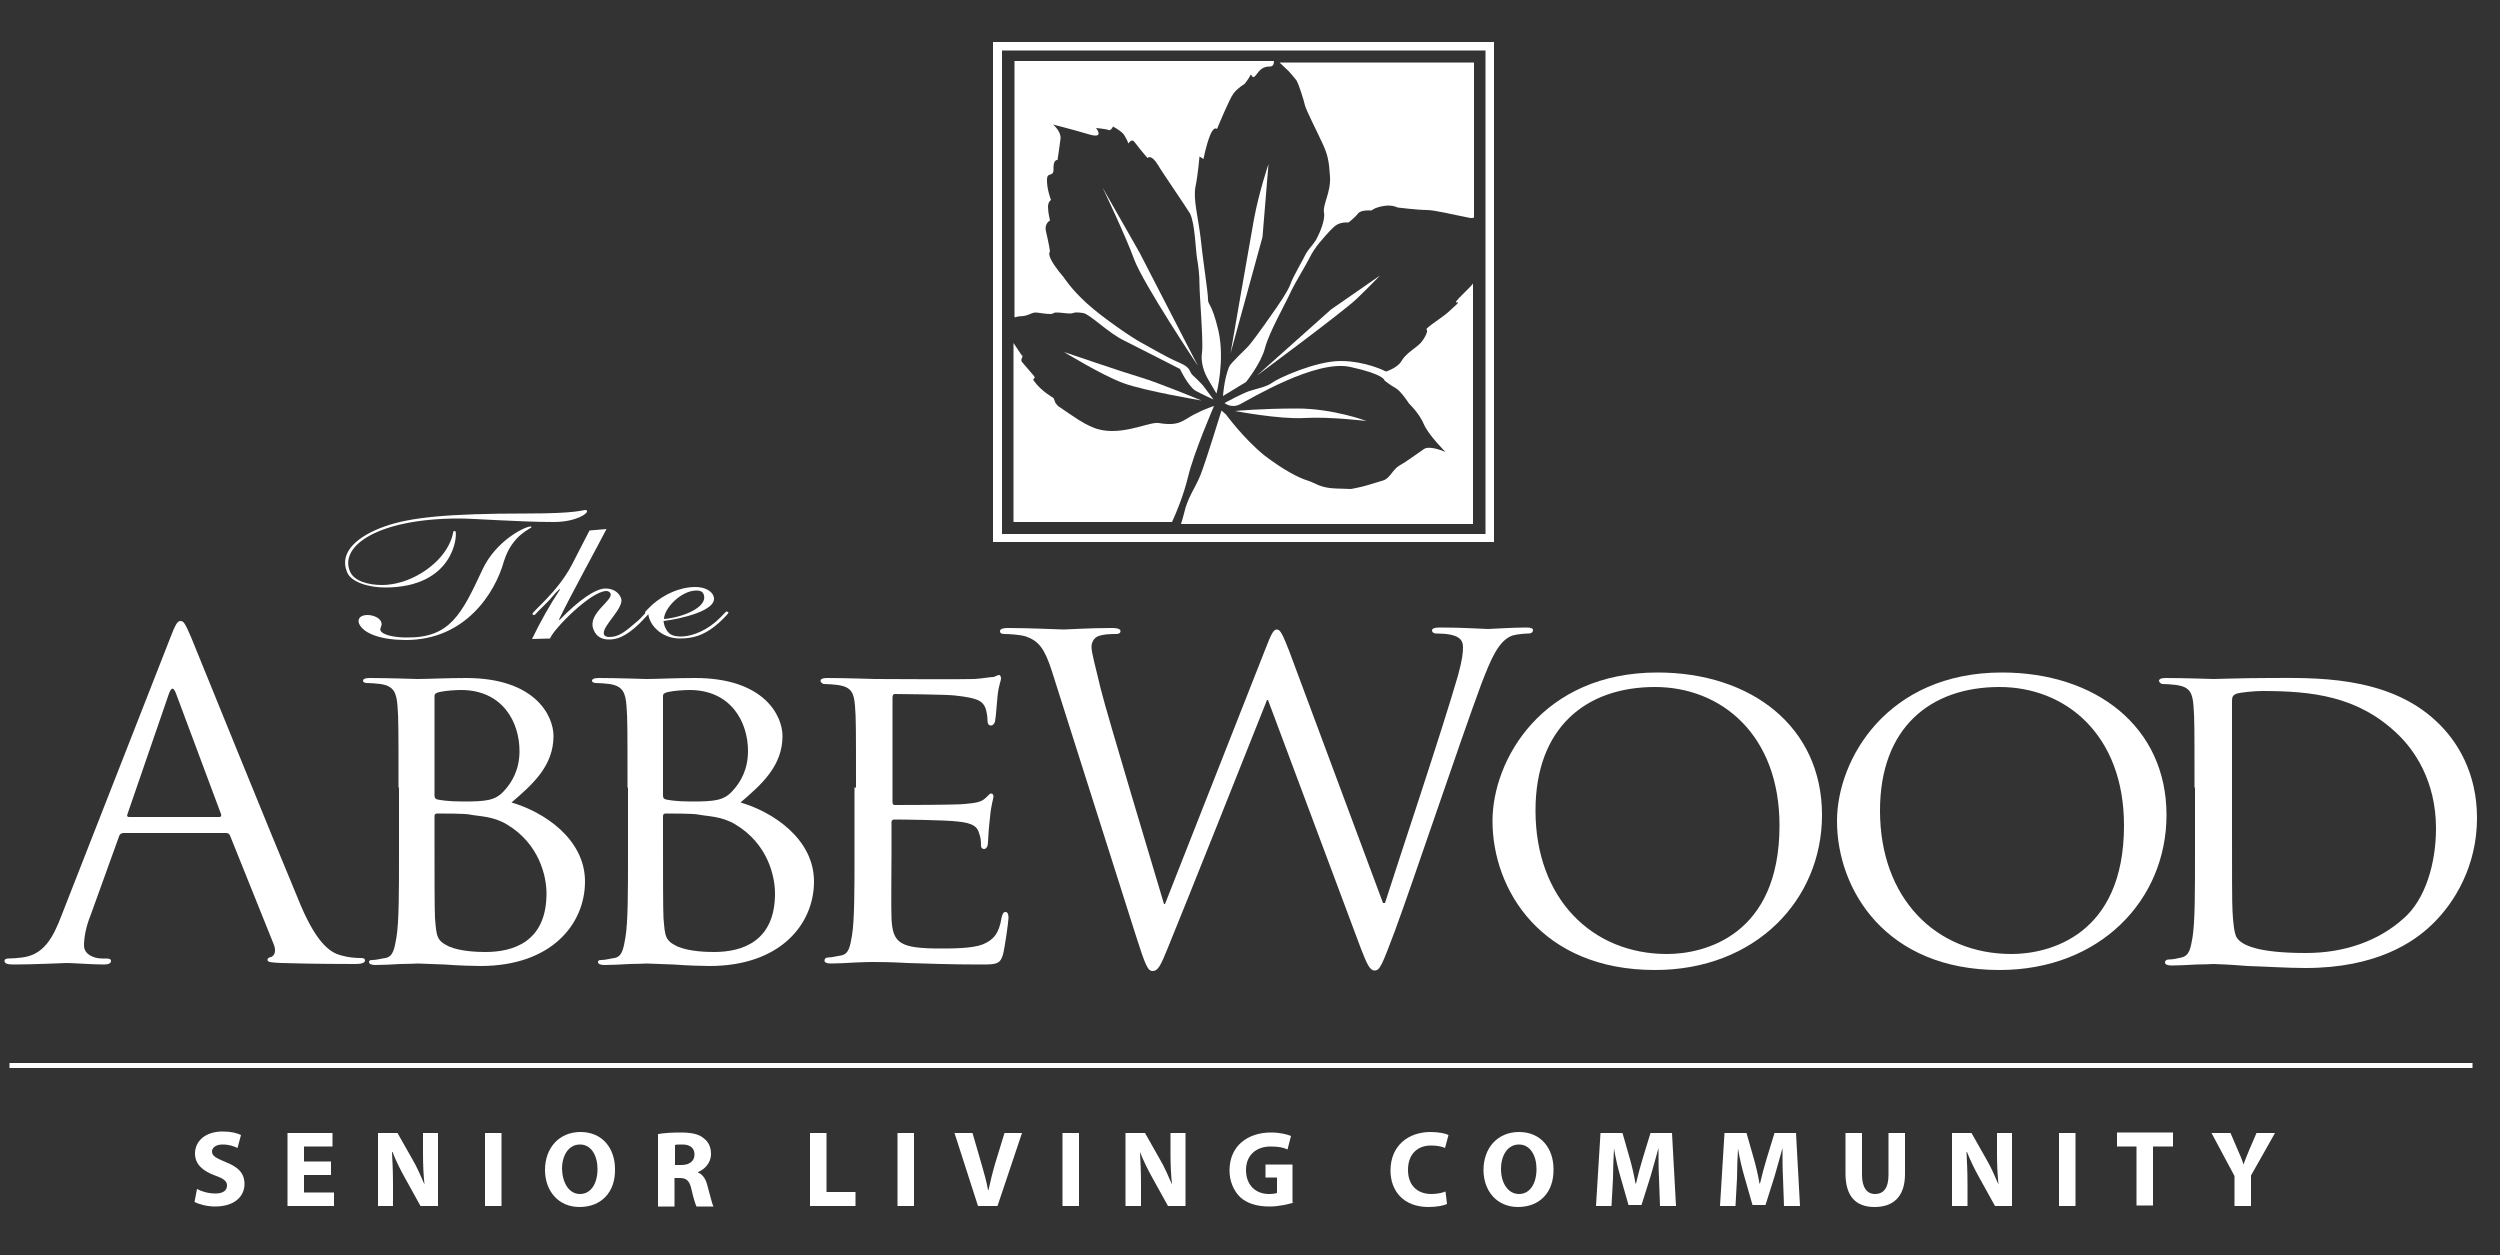 <?xml version="1.0" encoding="utf-8"?>
<!-- Generator: Adobe Illustrator 19.2.1, SVG Export Plug-In . SVG Version: 6.00 Build 0)  -->
<svg version="1.1" xmlns="http://www.w3.org/2000/svg" xmlns:xlink="http://www.w3.org/1999/xlink" x="0px" y="0px"
	 viewBox="0 0 500 251" style="enable-background:new 0 0 500 251;" xml:space="preserve">
<rect x="0" y="0" width="500" height="251" fill="#333333" stroke="none"/>
<style type="text/css">
	.st0{fill:none;stroke:#FFFFFF;}
	.st1{fill:#FFFFFF;}
</style>
<g id="Layer_1">
</g>
<g id="Layer_4">
</g>
<g id="Layer_3">
	<g>
		<line class="st0" x1="1.9" y1="213.1" x2="494.5" y2="213.1"/>
		<g>
			<path class="st1" d="M39.4,237.8c0.9,0.5,2.3,0.9,3.7,0.9c1.5,0,2.3-0.6,2.3-1.6c0-0.9-0.7-1.4-2.4-2c-2.4-0.9-4-2.2-4-4.4
				c0-2.5,2.1-4.4,5.5-4.4c1.7,0,2.9,0.3,3.7,0.7l-0.7,2.6c-0.6-0.3-1.6-0.7-3-0.7c-1.4,0-2.1,0.7-2.1,1.4c0,0.9,0.8,1.3,2.7,2.1
				c2.6,1,3.8,2.3,3.8,4.4c0,2.4-1.9,4.5-5.9,4.5c-1.7,0-3.3-0.5-4.1-0.9L39.4,237.8z"/>
			<path class="st1" d="M66.2,235h-5.4v3.5h6v2.7h-9.3v-14.6h9v2.7h-5.7v3h5.4V235z"/>
			<path class="st1" d="M75.6,241.2v-14.6h3.9l3,5.3c0.9,1.5,1.7,3.4,2.4,5h0c-0.2-1.9-0.3-3.9-0.3-6.1v-4.2h3v14.6h-3.5l-3.1-5.6
				c-0.9-1.6-1.8-3.4-2.5-5.2h-0.1c0.1,1.9,0.2,4,0.2,6.4v4.4H75.6z"/>
			<path class="st1" d="M100.3,226.6v14.6H97v-14.6H100.3z"/>
			<path class="st1" d="M115.9,241.4c-4.3,0-6.9-3.3-6.9-7.4c0-4.4,2.8-7.6,7.1-7.6c4.5,0,6.9,3.4,6.9,7.4
				C123.1,238.5,120.2,241.4,115.9,241.4L115.9,241.4z M116,238.8c2.2,0,3.5-2.1,3.5-5c0-2.6-1.2-4.9-3.5-4.9
				c-2.3,0-3.6,2.2-3.6,4.9C112.5,236.6,113.8,238.8,116,238.8L116,238.8z"/>
			<path class="st1" d="M131.7,226.8c1.1-0.2,2.6-0.3,4.4-0.3c2.2,0,3.7,0.3,4.7,1.2c0.9,0.7,1.4,1.7,1.4,3.1c0,1.8-1.3,3.1-2.6,3.6
				v0.1c1,0.4,1.6,1.4,1.9,2.7c0.5,1.7,0.9,3.6,1.2,4.1h-3.4c-0.2-0.4-0.6-1.6-1-3.4c-0.4-1.8-1-2.3-2.4-2.3h-1v5.7h-3.3V226.8z
				 M135,233h1.3c1.6,0,2.6-0.8,2.6-2.1c0-1.3-0.9-2-2.4-2c-0.8,0-1.3,0-1.5,0.1V233z"/>
			<path class="st1" d="M162,226.6h3.3v11.8h5.8v2.8H162V226.6z"/>
			<path class="st1" d="M182.8,226.6v14.6h-3.3v-14.6H182.8z"/>
			<path class="st1" d="M195.6,241.2l-4.7-14.6h3.6l1.8,6.2c0.5,1.8,1,3.4,1.3,5.2h0.1c0.4-1.8,0.8-3.5,1.3-5.2l1.9-6.2h3.5
				l-4.9,14.6H195.6z"/>
			<path class="st1" d="M215.8,226.6v14.6h-3.3v-14.6H215.8z"/>
			<path class="st1" d="M225.1,241.2v-14.6h3.9l3,5.3c0.9,1.5,1.7,3.4,2.4,5h0c-0.2-1.9-0.3-3.9-0.3-6.1v-4.2h3v14.6h-3.5l-3.1-5.6
				c-0.9-1.6-1.8-3.4-2.5-5.2H228c0.1,1.9,0.2,4,0.2,6.4v4.4H225.1z"/>
			<path class="st1" d="M258.8,240.5c-1,0.3-2.9,0.8-4.9,0.8c-2.7,0-4.6-0.7-5.9-1.9c-1.3-1.3-2.1-3.2-2.1-5.3
				c0-4.9,3.6-7.6,8.3-7.6c1.9,0,3.3,0.4,4,0.7l-0.7,2.7c-0.8-0.4-1.8-0.6-3.4-0.6c-2.7,0-4.9,1.6-4.9,4.7c0,3,1.9,4.8,4.6,4.8
				c0.7,0,1.3-0.1,1.6-0.2v-3.1h-2.3v-2.6h5.4V240.5z"/>
			<path class="st1" d="M289.4,240.8c-0.6,0.3-2,0.6-3.7,0.6c-5,0-7.6-3.2-7.6-7.3c0-5,3.6-7.7,8-7.7c1.7,0,3,0.3,3.6,0.6l-0.7,2.6
				c-0.6-0.3-1.6-0.5-2.8-0.5c-2.6,0-4.6,1.6-4.6,4.9c0,2.9,1.7,4.8,4.7,4.8c1,0,2.1-0.2,2.8-0.5L289.4,240.8z"/>
			<path class="st1" d="M303.6,241.4c-4.3,0-6.9-3.3-6.9-7.4c0-4.4,2.8-7.6,7.1-7.6c4.5,0,6.9,3.4,6.9,7.4
				C310.8,238.5,307.9,241.4,303.6,241.4L303.6,241.4z M303.8,238.8c2.2,0,3.5-2.1,3.5-5c0-2.6-1.2-4.9-3.5-4.9s-3.6,2.2-3.6,4.9
				C300.2,236.6,301.6,238.8,303.8,238.8L303.8,238.8z"/>
			<path class="st1" d="M331.8,235.6c-0.1-1.8-0.1-3.9-0.1-6h0c-0.5,1.9-1.1,3.9-1.6,5.7l-1.8,5.7h-2.6l-1.6-5.6
				c-0.5-1.7-1-3.8-1.3-5.7h0c-0.1,2-0.2,4.2-0.2,6l-0.3,5.5h-3.1l0.9-14.6h4.4l1.4,4.9c0.5,1.7,0.9,3.5,1.2,5.2h0.1
				c0.4-1.7,0.9-3.6,1.4-5.2l1.5-4.9h4.3l0.8,14.6H332L331.8,235.6z"/>
			<path class="st1" d="M356.6,235.6c-0.1-1.8-0.1-3.9-0.1-6h0c-0.5,1.9-1.1,3.9-1.6,5.7l-1.8,5.7h-2.6l-1.6-5.6
				c-0.5-1.7-1-3.8-1.3-5.7h0c-0.1,2-0.2,4.2-0.2,6l-0.3,5.5H344l0.9-14.6h4.4l1.4,4.9c0.5,1.7,0.9,3.5,1.2,5.2h0.1
				c0.4-1.7,0.9-3.6,1.4-5.2l1.5-4.9h4.3l0.8,14.6h-3.2L356.6,235.6z"/>
			<path class="st1" d="M372.4,226.6v8.4c0,2.5,1,3.8,2.6,3.8c1.7,0,2.7-1.2,2.7-3.8v-8.4h3.3v8.2c0,4.5-2.3,6.6-6.1,6.6
				c-3.7,0-5.8-2.1-5.8-6.7v-8.1H372.4z"/>
			<path class="st1" d="M390.4,241.2v-14.6h3.9l3,5.3c0.9,1.5,1.7,3.4,2.4,5h0c-0.2-1.9-0.3-3.9-0.3-6.1v-4.2h3v14.6H399l-3.1-5.6
				c-0.9-1.6-1.8-3.4-2.5-5.2h-0.1c0.1,1.9,0.2,4,0.2,6.4v4.4H390.4z"/>
			<path class="st1" d="M415.1,226.6v14.6h-3.3v-14.6H415.1z"/>
			<path class="st1" d="M427.3,229.3h-3.9v-2.8h11.2v2.8h-4v11.8h-3.3V229.3z"/>
			<path class="st1" d="M446.9,241.2v-6l-4.6-8.6h3.8l1.5,3.5c0.5,1.1,0.8,1.8,1.1,2.8h0c0.3-0.9,0.7-1.8,1.1-2.8l1.5-3.5h3.7
				l-4.8,8.5v6.1H446.9z"/>
		</g>
		<g>
			<path class="st1" d="M34,127.7c1.1-2.9,1.5-3.5,2.1-3.5c0.6,0,0.9,0.4,2.1,3.2c1.4,3.4,16.3,40.2,22,53.8
				c3.4,7.9,6.1,9.4,8.1,9.9c1.4,0.4,2.8,0.5,3.8,0.5c0.6,0,0.9,0.1,0.9,0.5c0,0.5-0.8,0.7-1.9,0.7c-1.4,0-8.3,0-14.8-0.2
				c-1.8-0.1-2.8-0.1-2.8-0.6c0-0.4,0.3-0.5,0.7-0.6c0.6-0.2,1.1-1,0.6-2.4l-8.8-21.9c-0.2-0.4-0.4-0.5-0.9-0.5H24.7
				c-0.5,0-0.8,0.3-0.9,0.7l-5.7,15.8c-0.9,2.2-1.3,4.4-1.3,6c0,1.8,2,2.6,3.6,2.6h0.9c0.7,0,0.9,0.2,0.9,0.5c0,0.5-0.6,0.7-1.4,0.7
				c-2.3,0-6.3-0.3-7.4-0.3c-1,0-6.2,0.3-10.7,0.3c-1.2,0-1.8-0.2-1.8-0.7c0-0.4,0.4-0.5,0.8-0.5c0.7,0,2-0.1,2.7-0.2
				c4.3-0.5,6.2-3.9,7.9-8.4L34,127.7z M43.8,163.4c0.5,0,0.5-0.3,0.4-0.6l-9-24.1c-0.5-1.3-0.9-1.3-1.4,0l-8.3,24.1
				c-0.2,0.4,0,0.6,0.3,0.6H43.8z"/>
			<path class="st1" d="M79.7,157.5c0-11.8,0-13.9-0.2-16.3c-0.2-2.6-0.7-4-3.4-4.4c-0.7-0.1-2.1-0.2-2.8-0.2
				c-0.3,0-0.7-0.2-0.7-0.4c0-0.4,0.4-0.6,1.3-0.6c3.8,0,9.2,0.2,9.6,0.2c2,0,5.9-0.2,9.7-0.2c13.9,0,17.5,7.6,17.5,11.6
				c0,6-4.2,9.7-8.4,13.3c6.3,1.8,14.7,7.2,14.7,15.8c0,8.5-6.7,16.9-20.9,16.9c-1.5,0-4.5-0.1-7.2-0.3c-2.6-0.1-5-0.2-5.4-0.2
				c-0.2,0-1.7,0.1-3.4,0.1c-1.7,0.1-3.7,0.2-5,0.2c-0.8,0-1.3-0.2-1.3-0.6c0-0.3,0.2-0.4,0.7-0.4c0.8,0,1.8-0.3,2.6-0.4
				c1.6-0.3,1.8-2,2.2-4.2c0.5-3.1,0.5-9.1,0.5-16.4V157.5z M86.9,159.1c0,0.5,0.2,0.7,0.6,0.8c0.5,0.1,2,0.4,5.1,0.4
				c4.6,0,6.4-0.2,8.1-2c1.8-1.9,3.2-4.5,3.2-8.1c0-5.8-3.4-12.2-11.7-12.2c-0.9,0-2.9,0.1-4.3,0.4c-0.8,0.2-1,0.4-1,0.8V159.1z
				 M86.9,167.5c0,5.9,0,15,0.1,16.1c0.3,3.7,0.3,4.5,2.8,5.7c2.3,1,5.8,1.1,7.3,1.1c5.5,0,12.2-2,12.2-11.7c0-3.4-1.4-9.9-7.9-13.8
				c-2.8-1.7-5.5-1.6-7.5-2c-1-0.2-5.2-0.2-6.5-0.2c-0.3,0-0.5,0.2-0.5,0.5V167.5z"/>
			<path class="st1" d="M125.5,157.5c0-11.8,0-13.9-0.2-16.3c-0.2-2.6-0.7-4-3.4-4.4c-0.7-0.1-2.1-0.2-2.8-0.2
				c-0.3,0-0.7-0.2-0.7-0.4c0-0.4,0.4-0.6,1.3-0.6c3.8,0,9.2,0.2,9.6,0.2c2,0,5.9-0.2,9.7-0.2c13.9,0,17.5,7.6,17.5,11.6
				c0,6-4.2,9.7-8.4,13.3c6.3,1.8,14.7,7.2,14.7,15.8c0,8.5-6.7,16.9-20.9,16.9c-1.5,0-4.5-0.1-7.2-0.3c-2.7-0.1-5-0.2-5.4-0.2
				c-0.2,0-1.7,0.1-3.4,0.1c-1.7,0.1-3.7,0.2-5,0.2c-0.8,0-1.3-0.2-1.3-0.6c0-0.3,0.2-0.4,0.7-0.4c0.8,0,1.8-0.3,2.6-0.4
				c1.6-0.3,1.8-2,2.2-4.2c0.5-3.1,0.5-9.1,0.5-16.4V157.5z M132.6,159.1c0,0.5,0.2,0.7,0.6,0.8c0.5,0.1,2,0.4,5.1,0.4
				c4.6,0,6.4-0.2,8.1-2c1.8-1.9,3.2-4.5,3.2-8.1c0-5.8-3.4-12.2-11.7-12.2c-0.9,0-2.9,0.1-4.3,0.4c-0.8,0.2-1,0.4-1,0.8V159.1z
				 M132.6,167.5c0,5.9,0,15,0.1,16.1c0.3,3.7,0.3,4.5,2.8,5.7c2.3,1,5.8,1.1,7.3,1.1c5.5,0,12.2-2,12.2-11.7
				c0-3.4-1.4-9.9-7.9-13.8c-2.8-1.7-5.5-1.6-7.5-2c-1-0.2-5.2-0.2-6.5-0.2c-0.3,0-0.5,0.2-0.5,0.5V167.5z"/>
			<path class="st1" d="M171.2,157.5c0-11.8,0-13.9-0.2-16.3c-0.2-2.6-0.7-3.8-3.4-4.2c-0.7-0.1-2.1-0.2-2.8-0.2
				c-0.3,0-0.7-0.4-0.7-0.6c0-0.4,0.4-0.6,1.3-0.6c3.8,0,9.2,0.2,9.6,0.2c0.6,0,18,0.1,19.9,0c1.6-0.1,3.1-0.4,3.8-0.4
				c0.4-0.1,0.8-0.4,1.1-0.4c0.3,0,0.4,0.4,0.4,0.7c0,0.5-0.5,1.4-0.7,3.6c-0.1,0.7-0.3,4.1-0.5,5c-0.1,0.4-0.4,0.8-0.8,0.8
				c-0.5,0-0.7-0.4-0.7-1c0-0.5-0.1-1.8-0.5-2.7c-0.6-1.2-1.4-1.8-6-2.3c-1.4-0.2-11.1-0.3-12-0.3c-0.4,0-0.5,0.3-0.5,0.8v20.6
				c0,0.5,0,0.8,0.5,0.8c1,0,12,0,13.9-0.2c2-0.2,3.2-0.3,4.1-1.1c0.6-0.5,0.9-1,1.2-1c0.3,0,0.5,0.2,0.5,0.6c0,0.4-0.5,1.7-0.7,4.2
				c-0.2,1.5-0.4,4.4-0.4,4.9c0,0.6-0.2,1.4-0.8,1.4c-0.4,0-0.6-0.3-0.6-0.7c0-0.7,0-1.5-0.4-2.5c-0.3-1.1-1-2-4.3-2.3
				c-2.3-0.3-11.2-0.4-12.6-0.4c-0.5,0-0.6,0.3-0.6,0.5v6.3c0,2.6-0.1,11.4,0,12.9c0.2,5.1,1.7,6.1,9.9,6.1c2.2,0,6.2,0,8.3-0.8
				c2.2-0.9,3.3-2.2,3.8-5.3c0.2-0.9,0.4-1.2,0.8-1.2c0.5,0,0.6,0.6,0.6,1.2s-0.7,5.7-1.1,7.3c-0.6,2-1.4,2-4.6,2
				c-6.2,0-11.1-0.2-14.5-0.3c-3.5-0.2-5.7-0.2-6.9-0.2c-0.2,0-1.8,0-3.6,0.1c-1.6,0.1-3.5,0.2-4.8,0.2c-0.9,0-1.3-0.2-1.3-0.6
				c0-0.3,0.2-0.6,0.7-0.6c0.8,0,1.8-0.3,2.6-0.4c1.6-0.3,1.8-1.8,2.2-4c0.5-3.1,0.5-9.1,0.5-16.4V157.5z"/>
			<path class="st1" d="M276.6,180.6h0.4c2.6-8.2,11.3-34.1,14.6-45.5c0.9-3.3,1-4.6,1-5.7c0-1.6-1-2.7-5.4-2.7
				c-0.5,0-0.8-0.3-0.8-0.6c0-0.4,0.5-0.6,1.6-0.6c4.8,0,8.8,0.3,9.6,0.3c0.7,0,4.7-0.3,7.7-0.3c0.9,0,1.3,0.2,1.3,0.5
				c0,0.4-0.3,0.7-0.9,0.7c-0.4,0-2.2,0.1-3.2,0.4c-2.8,1-4.3,4.7-6.2,9.6c-4.2,11.3-13.7,39.7-17.4,49.7c-2.5,6.6-2.9,7.7-4,7.7
				c-0.9,0-1.5-1.2-2.8-4.6L253.6,140h-0.2c-3.4,8.6-16.4,41.2-19.8,49.5c-1.5,3.7-2,4.7-3.1,4.7c-0.9,0-1.4-1-3.3-7l-16.8-52.9
				c-1.5-4.7-2.7-6.1-5.2-7c-1.2-0.4-3.6-0.5-4.3-0.5c-0.5,0-0.9-0.1-0.9-0.6c0-0.4,0.6-0.6,1.5-0.6c4.9,0,10.1,0.3,11.2,0.3
				c0.8,0,5-0.3,9.7-0.3c1.3,0,1.7,0.3,1.7,0.6c0,0.5-0.5,0.6-0.9,0.6c-0.8,0-2.6,0-3.7,0.5c-0.6,0.3-1.2,1-1.2,2.1
				c0,1.2,0.9,4.3,1.8,8.2c1.4,5.7,11.3,38.4,12.7,43.2h0.2L253,130c1.4-3.7,1.8-4.1,2.4-4.1c0.7,0,1.2,1.2,2.4,4.2L276.6,180.6z"/>
			<path class="st1" d="M331.5,134.5c18.7,0,32.9,10.8,32.9,28.5c0,17-13.3,31-33.4,31c-22.8,0-32.5-16.1-32.5-29.8
				C298.5,151.9,308.5,134.5,331.5,134.5z M333.4,190.8c7.5,0,22.5-3.7,22.5-25.7c0-18.2-11.7-27.7-24.9-27.7
				c-13.9,0-23.9,8.2-23.9,24.7C307.1,179.7,318.4,190.8,333.4,190.8z"/>
			<path class="st1" d="M400.4,134.5c18.7,0,32.9,10.8,32.9,28.5c0,17-13.3,31-33.4,31c-22.8,0-32.5-16.1-32.5-29.8
				C367.4,151.9,377.4,134.5,400.4,134.5z M402.3,190.8c7.5,0,22.5-3.7,22.5-25.7c0-18.2-11.7-27.7-24.9-27.7
				c-13.9,0-23.9,8.2-23.9,24.7C376,179.7,387.2,190.8,402.3,190.8z"/>
			<path class="st1" d="M438.9,157.5c0-11.8,0-13.9-0.2-16.3c-0.2-2.6-0.7-3.8-3.4-4.2c-0.7-0.1-2.1-0.2-2.8-0.2
				c-0.3,0-0.7-0.4-0.7-0.6c0-0.4,0.4-0.6,1.3-0.6c3.8,0,9.2,0.2,9.6,0.2c0.9,0,6.2-0.2,11.2-0.2c8.3,0,23.5-0.7,33.4,8.7
				c4.2,3.9,8.1,10.3,8.1,19.3c0,9.5-4.4,16.9-9,21.3c-3.6,3.5-11.1,8.7-25.3,8.7c-3.6,0-8-0.3-11.6-0.4c-3.6-0.3-6.4-0.4-6.8-0.4
				c-0.2,0-1.7,0.1-3.4,0.1c-1.7,0.1-3.7,0.2-5,0.2c-0.8,0-1.3-0.2-1.3-0.6c0-0.3,0.2-0.6,0.7-0.6c0.8,0,1.8-0.2,2.6-0.4
				c1.6-0.4,1.8-1.8,2.2-4c0.5-3.1,0.5-9.1,0.5-16.4V157.5z M446.4,165.7c0,8,0,15.1,0.1,16.5c0.1,1.9,0.3,4.6,0.9,5.4
				c1,1.4,4,3,13.8,3c7.7,0,14.5-2.4,19.5-6.9c4.4-3.8,6.5-11.1,6.5-18c0-9.6-4.4-15.8-7.8-19c-7.9-7.5-17-8.5-27-8.5
				c-1.6,0-4.3,0.3-5,0.5c-0.8,0.3-1,0.6-1,1.5V165.7z"/>
		</g>
		<path class="st1" d="M198.6,8.4v100h100.2V8.4H198.6z M297.1,106.8h-96.7V10.1h96.7V106.8z"/>
		<g>
			<path class="st1" d="M253.7,32.8c0,0-1.9,5.6-2.9,11c-1,5.5-4.7,26.9-4.7,26.9l6.4-23.3L253.7,32.8z"/>
			<path class="st1" d="M220.5,37.5c0,0,4.6,9.6,6.3,14.3c1.8,4.9,12.8,21.4,12.8,21.4l-11.7-22.7L220.5,37.5z"/>
			<path class="st1" d="M203.2,63.4c0.6-0.2,1.3-0.1,2-0.3c1-0.3,1.3-0.6,1.9-0.6c0.6,0,1.8,0.3,3,0.3c0.6,0,0.5-0.3,1.2-0.3
				c0.9,0,2,0.2,2.7,0.2c0.8,0,0.6-0.4,2.6-0.1c1.4,0.2,5,4,8.4,5.6c3.4,1.7,11,5.6,11,5.6s1.7,3.6,3.2,4.4c1.5,0.8,3.5,1.7,3.5,1.7
				l-2.1-2.8c0,0-1.1-1.2-2-2c-0.9-0.8-0.2-1.5-2.8-2.6c-2.6-1.1-5.9-3.1-7.6-4c-1.7-0.9-7.6-4.9-10.8-7.8c-3.2-2.9-4.7-5.3-4.7-5.3
				s-1.6-1.8-2.4-3.3c-0.8-1.5-0.3-1.8-0.3-1.8s-0.2-1.5-0.8-4c-0.4-1.6,0.8-2.2,0.8-2.2s-0.4-1.6-0.4-2.7c0-1.1,0.6-1.4,0.6-1.4
				s-0.9-2.3-0.8-4.2c0.1-1.5,1.3-0.3,1.3-1.9c-0.1-2.1,0.8-1.9,0.8-1.9s0.4-2.6,0.6-4.2c0.2-1.5-1.5-2.9-1.5-2.9s4.3,1.1,7.3,2
				c3.1,0.9,1.3-1.3,1.3-1.3s2.1,0.2,2.5,0.4c0.5,0.2,0.9-0.7,0.9-0.7s1.3,0.7,1.9,1.3c0.6,0.6,1.2,2.1,1.2,2.1s0.6-1.1,1.2-0.3
				c1.2,1.6,2.6,3.2,2.6,3.2s0.7-0.9,2.1,1.4c0.8,1.4,5.7,8.5,6.4,9.7c1,2,1.1,7.1,1.4,8.9c0.3,1.8,0.5,3.4,0.5,5.4
				c0,2,0.8,11.5,0.5,13.5c-0.3,2,0.4,4,1.3,5.5c1.2,2.1,1.6,2.7,1.6,2.7s1.7-6.5,0.4-12.5c-1.4-5.9-2.1-5-2.1-6.4
				c0-1.4-1.1-8.3-1.5-12.4c-0.5-4.1-1.5-7.6-1-10.1c0.5-2.4,0.8-6,0.8-6l0.8,0.5c0,0,0.5-2.7,1.3-4.7c0.8-2,1.4-1.3,1.4-1.3
				s2.5-6.1,3.3-7.1c0.8-1.1,2.2-1.9,2.2-1.9s0.9-1.1,1.2-1.8c0.2-0.4,0.3,1.1,1.1,0c0.8-1.1,1.4-1.7,2.8-1.7c0.6,0,0.8-0.5,0.8-1.1
				h-51.9v51.1C202.9,63.5,203.1,63.5,203.2,63.4z"/>
			<path class="st1" d="M257.7,14.2c0,0,1.1,1.2,1.6,1.9c0.5,0.8,1.5,4.1,1.7,5c0.2,0.9,2.7,5.8,3.6,7.8c0.9,2,1.2,3.2,1.4,6.4
				c0.2,3.2-1.5,5.6-1.2,7.2c0.3,1.5-0.9,4.2-1.6,5.5c-0.7,1.1-1.6,1.9-2.1,2.9c-0.5,1.1-2.5,4.4-3,5.9c-0.5,1.5-3.2,5.3-3.2,5.3
				s-3.8,5.5-5.2,7.1c-0.6,0.7-3.6,3.4-3.9,4.2c-1,2.5-1.2,5.8-1.2,5.8l4.6-2.8c0,0,3-3.7,3.8-6.8c0.8-3.1,4.1-8.9,5-10.9
				c0.9-2,3.1-5.5,4-7.3c0.9-1.8,2.1-3.1,2.1-3.1s1.8-2.2,2.9-3.1c1.1-0.9,2.7-0.7,2.7-0.7s1.3-1,1.9-1.8c0.6-0.8,2.7-0.6,2.7-0.6
				s0.6-0.6,2.4-0.9c1.8-0.3,2.8,0.3,2.8,0.3s4.1,0.5,5.8,0.5c1.7,0,5.1,0.9,8.8,1.6c0.3,0,0.5,0,0.7-0.1v-31h-38.9L257.7,14.2z"/>
			<path class="st1" d="M251.4,75.1c0,0,16.9-12.5,19.9-15.3c2.8-2.7,4.7-4.7,4.7-4.7l-9.8,6.8L251.4,75.1z"/>
			<path class="st1" d="M204.6,71.3c0-0.1,0-0.3-0.1-0.4C204.5,70.8,204.5,71.1,204.6,71.3z"/>
			<path class="st1" d="M260.9,83.6c5-0.3,12.4,0.6,12.4,0.6s-6.6-2.5-13.9-2.5c-7.3,0-12.4,0.5-12.4,0.5S255.9,83.9,260.9,83.6z"/>
			<path class="st1" d="M212.8,70.4c0,0,7.5,4.6,11.8,6.2c4.3,1.6,15.7,3.5,15.7,3.5s-8.7-3.6-12.1-4.6
				C224.8,74.5,212.8,70.4,212.8,70.4z"/>
			<path class="st1" d="M291.3,60.5c0.9-0.2-0.3,0.6-1.4,1.7c-1.1,1.1-5,3.5-4.6,3.7c0.5,0.2-0.6,2.3-1.6,3.1
				c-0.9,0.8-2.6,1.8-3.4,3.2c-0.8,1.4-3.1,2.1-3.1,2.1s-4-2.1-9.1-2.1c-4.9,0-12.4,3.4-13.6,4.3c-1.2,0.9-3.1,1.2-4.6,1.7
				c-1.5,0.5-5,2.4-5,2.4s1.4,1.2,3.2,0.2c1.8-0.9,15.1-9,22-7.4c6.9,1.5,6.8,2.7,6.8,2.7s1.1,0.9,2.2,1.5c1.1,0.6,2.7,3.1,2.7,3.1
				s2.1,2,3,4.2c0.9,2.1,4.3,5.5,4.3,5.5s-3.1-1.4-4.3-0.6c-1.2,0.8-3.6,2.6-4.9,3.3c-1.4,0.8-1.9,2.6-3.3,3
				c-2.1,0.6-3.7,1.2-5.4,1.5c-1.7,0.3,0.1,0.2-4,0.1c-3.2-0.1-4.1-1.1-5.7-1.6c-1.7-0.5-4.8-2.1-8.6-5c-4.2-3.4-7.7-8.2-7.7-8.2
				l-0.9-0.8c0,0-3.1,10.1-4.2,12.9c-1.1,2.7-2.6,4.5-3.3,7.7c-0.1,0.5-0.4,1.4-0.6,2.1h58.4V56.7C294.1,57.5,290.5,60.6,291.3,60.5
				z"/>
			<path class="st1" d="M237.6,95.4c1.2-5,5.2-14.2,5.2-14.2s-1.7,0.5-4,1.7c-2.3,1.2-2.9,2.4-7.1,1.7c-2-0.3-8.2,3.1-13.3,0.8
				c-2.1-0.9-3.5-2-4.6-2.7c-1.5-1-2.2-1.5-2.2-1.5l-0.5-0.6l-0.4-1c0,0-2.5-1.4-3.9-3.4c-0.5-0.7,0.5-0.3,0-1
				c-0.4-0.5-2-2.3-2.4-2.8c-0.3-0.4,0-0.8,0.1-1.1c-0.4-0.6-1.2-1.8-1.8-2.7v35.8h31.7C235.2,102.7,236.7,99.1,237.6,95.4z"/>
		</g>
		<g>
			<path class="st1" d="M96.5,113.9c2.7-5.8,8.5-8.6,9.6-8.6c0.2,0,0.2,0.1,0.2,0.1c0.1,0.3-3.8,1.4-5.5,6.8
				C99,118.7,93,128,81.2,128c-4.8,0-8.5-1.2-9.4-3.3c-0.3-0.8,0.1-1.7,1.7-1.7c1.2,0,2.4,0.6,2.7,1.3c0.4,0.9-0.3,1.1-0.1,1.8
				c0.4,0.9,2.8,1.4,5.2,1.4C90,127.6,92.3,122.9,96.5,113.9z M70,114.3c0.8,1.9,3.6,2.7,6.4,2.7c5.5,0,11.2-3.8,13.3-7.9
				c1.2-2.3,0.7-2.9,1.2-2.9c0.1,0,0.2,0,0.2,0.1c0.4,0.9-0.4,11.2-14.1,11.2c-3.1,0-6.8-1-7.6-3.1c-1.7-4.1,2.4-7.3,7.5-9.1
				c5-1.8,12.4-2.6,28.5-2.6c10.1,0,11-0.7,11.7-0.7c0.2,0,0.2,0,0.3,0.2c0.2,0.5-2.2,2.2-6.7,2.2c-6.8,0-15.8-0.7-18.9-0.7
				C75.8,103.7,67.8,109.1,70,114.3z"/>
			<path class="st1" d="M106.4,127.8c1.7-3.5,3.6-6.9,5.6-9.9l-0.1-0.1c-1.2,1.1-1.6,1.9-3.1,3.3c-1.8,1.7-1.7,1.9-2,1.9
				c-0.2,0-0.3-0.1-0.3-0.2c-0.2-0.4,5-4.3,7.9-9.9l3.5-6.8l3.4-0.3c-1.2,2.4-7.3,13.5-9.5,18.1l0.1,0.1c3.9-4,7.2-6.3,9.2-6.3
				c1.7,0,2.7,0.9,3.1,1.9c0.8,2-4,5.7-3.4,7.3c0.1,0.3,0.5,0.5,1.1,0.5c1.8,0,3.1-1,5.5-3.1c1-0.8,1.8-2,2.1-2
				c0.2,0,0.3,0.1,0.4,0.2c0,0.1-0.9,1.1-2,2.2c-2.9,2.8-4.7,3.2-6.1,3.2c-1.2,0-2.5-0.4-3.1-2c-1.3-3.2,4-5.8,3.4-7.2
				c-0.1-0.3-0.5-0.5-0.8-0.5c-3.1,0-10.5,7.5-11.3,9.5L106.4,127.8z"/>
			<path class="st1" d="M132.7,124.2c0.1,0.4,0.1,0.8,0.3,1.2c0.6,1.4,1.4,1.9,3.2,1.9c1.6,0,4.3-0.7,6.9-2.9c1.7-1.5,2-2.1,2.2-2.1
				c0.2,0,0.3,0.1,0.4,0.2c0.1,0.1-1.5,1.8-2.8,2.8c-2.2,1.7-4.2,2.4-6.9,2.4c-3.2,0-5.4-2-6.1-3.9c-0.2-0.5-0.2-0.9-0.3-1.1
				c0-0.1-0.1-0.1-0.1-0.1c0,0-0.1,0.1-0.1,0.1c-0.1,0-0.3-0.1-0.4-0.2c-0.1-0.1,1.2-1.3,1.5-1.6c2.3-2,5.4-3.5,8.6-3.5
				c1.7,0,3.2,0.7,3.6,1.8C143.8,122.1,136,123.8,132.7,124.2z M132.8,123.8c3.7-0.3,9-2.4,7.9-5c-0.2-0.5-0.7-0.7-1.4-0.7
				C136.2,118.1,132.8,121.7,132.8,123.8z"/>
		</g>
	</g>
</g>
</svg>
